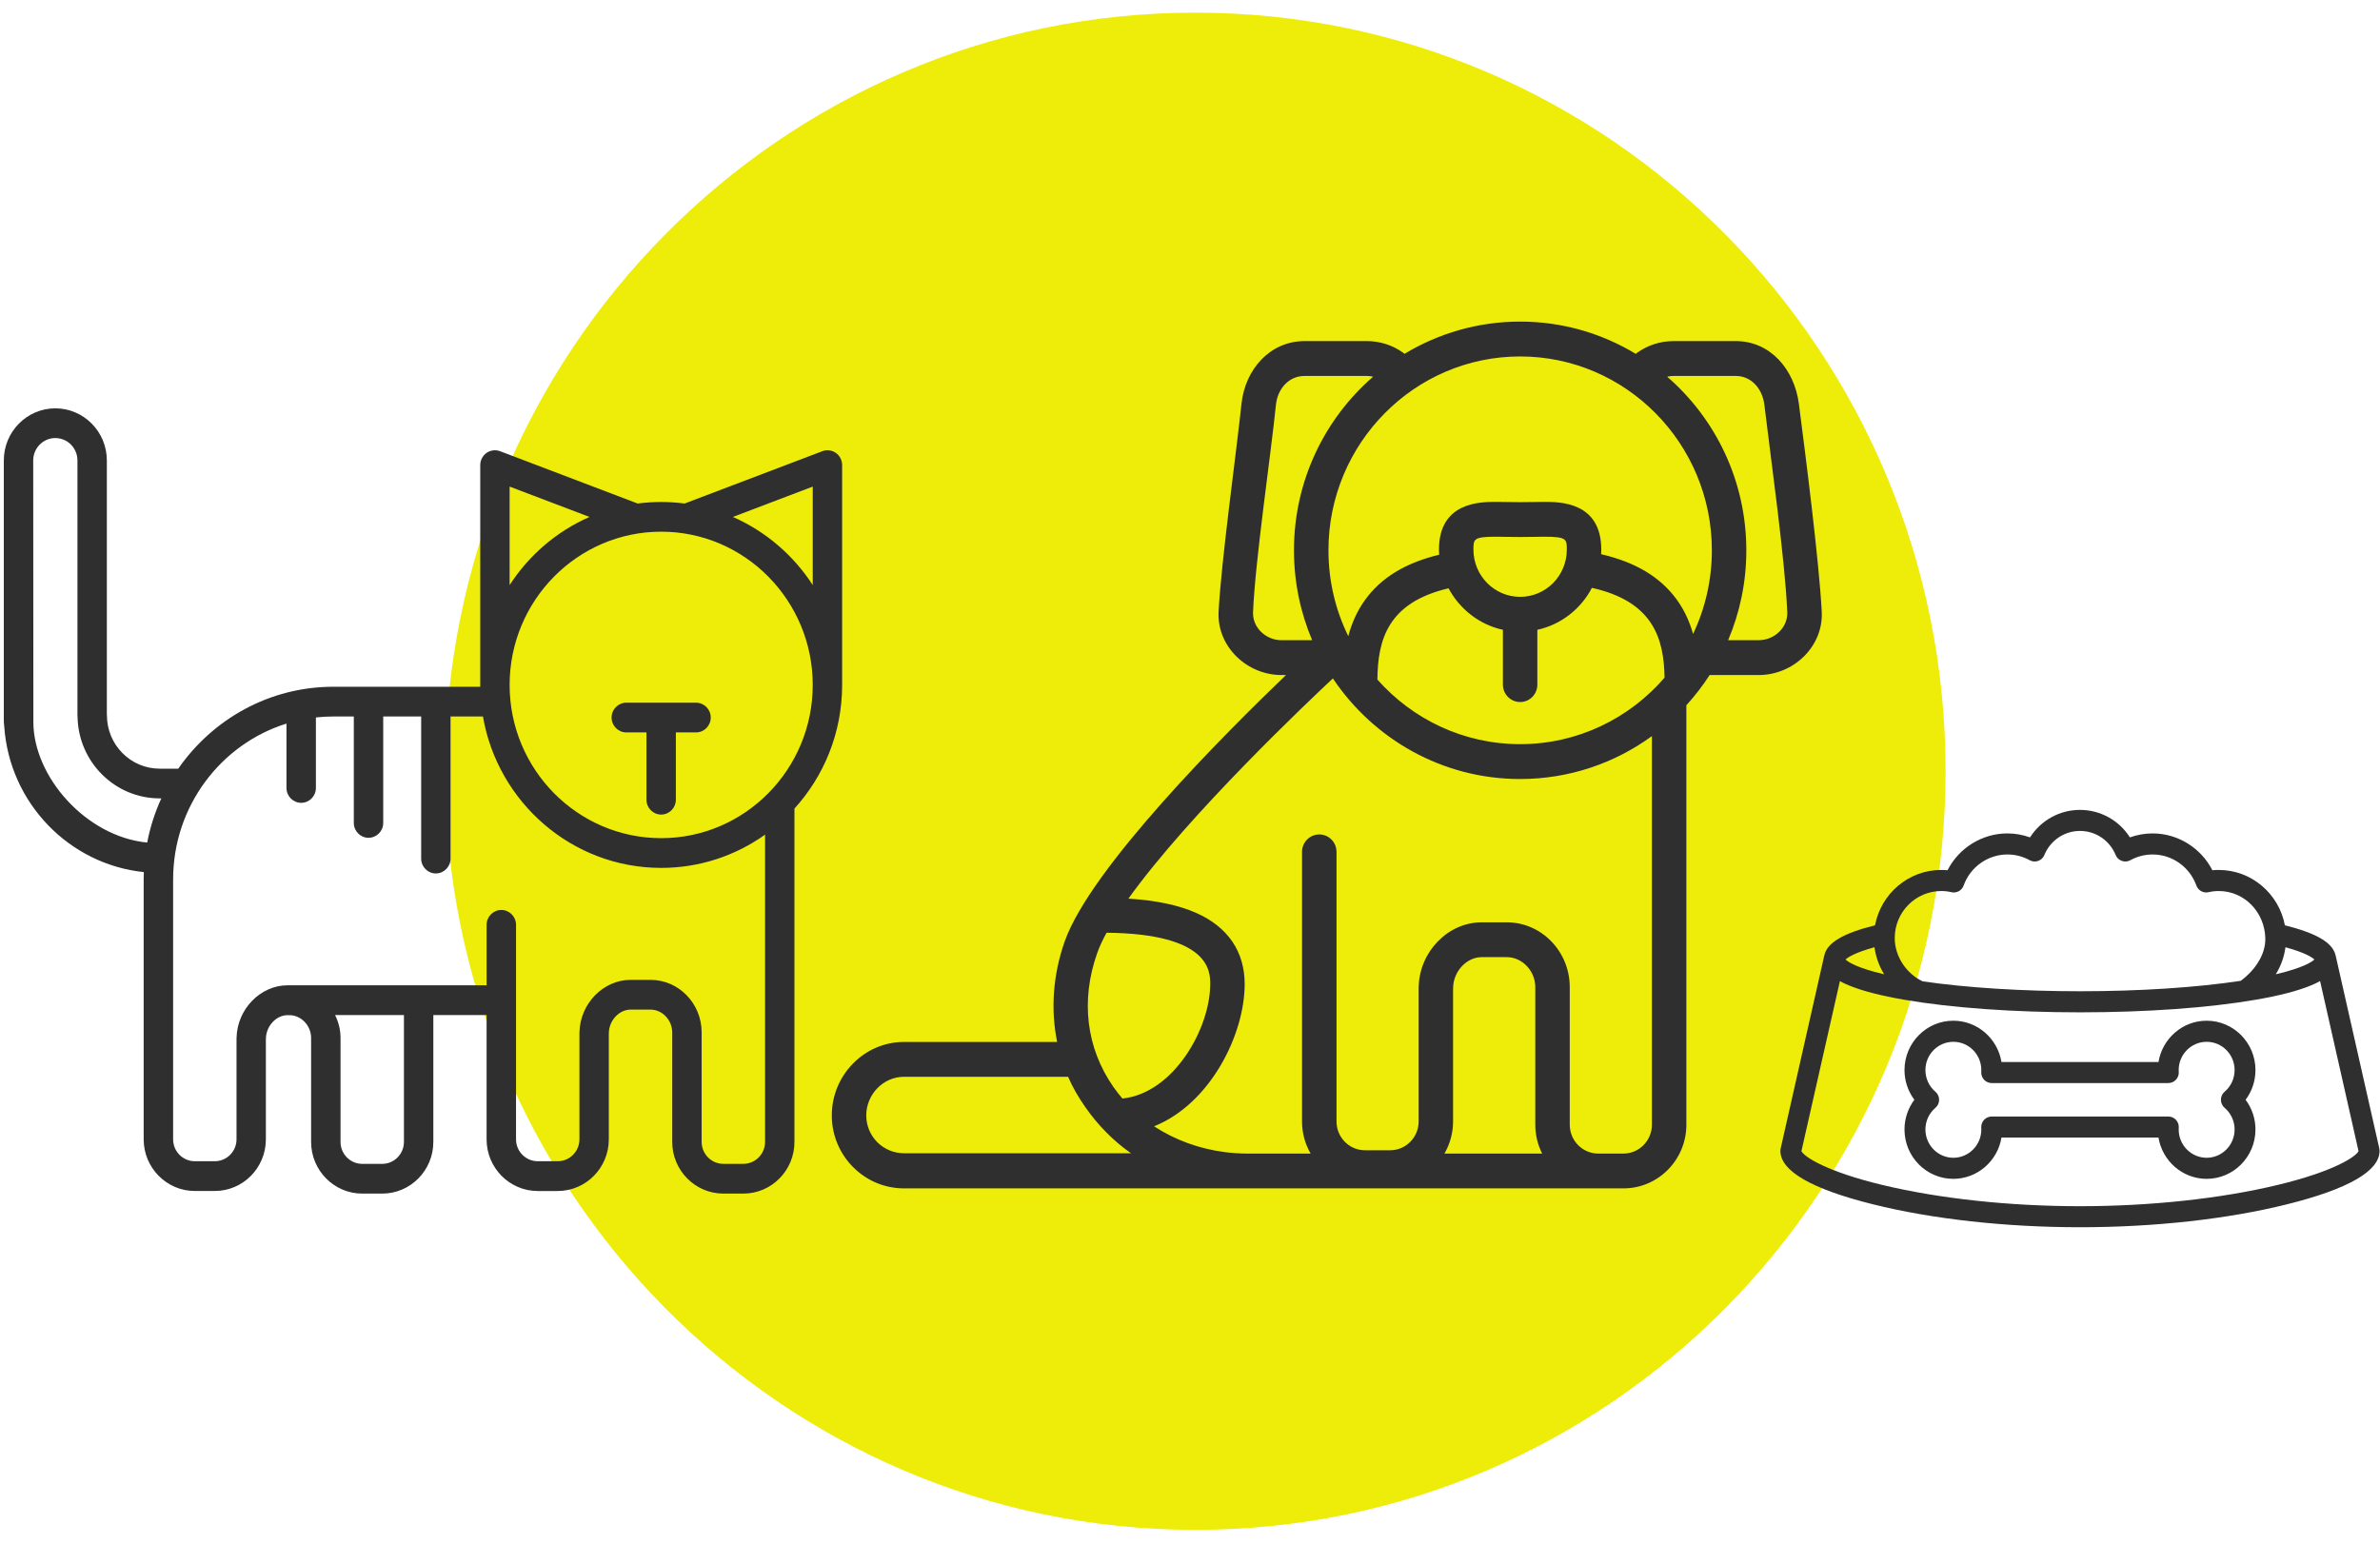 <svg width="111" height="72" viewBox="0 0 111 72" fill="none" xmlns="http://www.w3.org/2000/svg">
<g clip-path="url(#clip0_2009_256)">
<path d="M55.748 71.357C75.073 71.357 90.74 55.515 90.74 35.974C90.74 16.433 75.073 0.59 55.748 0.59C36.424 0.59 20.755 16.433 20.755 35.974C20.755 55.516 36.422 71.357 55.748 71.357Z" fill="#EEEC09"/>
<path d="M34.18 24.112L37.906 22.696V27.29C37.002 25.895 35.707 24.781 34.18 24.112ZM30.837 39.094C26.939 39.094 23.768 35.889 23.768 31.947C23.768 28.006 26.939 24.799 30.837 24.799C34.734 24.799 37.905 28.006 37.905 31.947C37.905 35.889 34.734 39.094 30.837 39.094ZM34.669 54.285H33.735C33.178 54.285 32.724 53.827 32.724 53.261V48.157C32.724 46.803 31.655 45.704 30.341 45.704H29.409C28.135 45.704 27.058 46.813 27.026 48.139C27.025 48.16 27.024 48.178 27.024 48.198V53.14C27.024 53.705 26.57 54.163 26.012 54.163H25.079C24.521 54.163 24.067 53.706 24.067 53.14V43.137C24.067 42.754 23.76 42.444 23.381 42.444C23.003 42.444 22.695 42.755 22.695 43.137V45.957H13.415C12.142 45.957 11.064 47.072 11.033 48.399C11.031 48.417 11.031 48.435 11.031 48.457V53.14C11.031 53.705 10.577 54.163 10.018 54.163H9.085C8.527 54.163 8.074 53.706 8.074 53.14V41.023C8.074 37.603 10.303 34.703 13.361 33.75V36.753C13.361 37.135 13.669 37.446 14.047 37.446C14.426 37.446 14.733 37.135 14.733 36.753V33.463C15.001 33.435 15.272 33.419 15.547 33.419H16.501V38.384C16.501 38.766 16.809 39.077 17.187 39.077C17.566 39.077 17.873 38.766 17.873 38.384V33.419H19.643V40.047C19.643 40.431 19.949 40.74 20.327 40.74C20.706 40.74 21.013 40.429 21.013 40.047V33.419H22.524C23.215 37.426 26.68 40.481 30.837 40.481C32.639 40.481 34.31 39.907 35.682 38.93V53.261C35.681 53.827 35.227 54.285 34.669 54.285ZM18.839 53.262C18.839 53.825 18.385 54.286 17.827 54.286H16.893C16.336 54.286 15.882 53.827 15.882 53.262V48.414C15.882 48.03 15.789 47.667 15.626 47.344H18.839V53.262ZM1.556 33.673L1.549 21.476C1.549 20.901 2.011 20.432 2.58 20.432C3.15 20.432 3.612 20.901 3.612 21.476V33.366C3.612 33.391 3.613 33.416 3.617 33.441C3.656 35.542 5.359 37.239 7.446 37.239H7.524C7.227 37.887 7.003 38.578 6.865 39.3C4.009 39.022 1.556 36.223 1.556 33.673ZM23.768 22.696L27.494 24.112C25.966 24.781 24.669 25.895 23.768 27.29V22.696ZM38.982 21.124C38.797 20.996 38.561 20.965 38.351 21.046L31.93 23.486C31.573 23.439 31.208 23.414 30.838 23.414C30.466 23.414 30.099 23.439 29.739 23.486L23.324 21.046C23.114 20.966 22.878 20.996 22.693 21.124C22.508 21.254 22.398 21.468 22.398 21.694V32.032H15.547C12.561 32.032 9.917 33.544 8.314 35.853H7.446C6.09 35.853 4.987 34.737 4.987 33.367C4.987 33.344 4.986 33.321 4.983 33.298V21.476C4.983 20.136 3.905 19.046 2.58 19.046C1.255 19.046 0.178 20.136 0.178 21.476V33.584C0.178 33.677 0.184 33.77 0.197 33.875C0.44 37.462 3.234 40.319 6.708 40.677C6.703 40.793 6.701 40.907 6.701 41.023V53.141C6.701 54.469 7.77 55.551 9.084 55.551H10.017C11.332 55.551 12.4 54.471 12.4 53.141V48.508C12.401 48.492 12.402 48.474 12.402 48.458C12.402 47.867 12.876 47.35 13.414 47.35H13.499C14.047 47.35 14.51 47.837 14.51 48.415V53.263C14.51 54.591 15.58 55.673 16.893 55.673H17.827C19.141 55.673 20.21 54.592 20.21 53.263V47.346H22.694V53.143C22.694 54.471 23.763 55.552 25.078 55.552H26.011C27.325 55.552 28.394 54.472 28.394 53.143V48.252C28.395 48.233 28.395 48.218 28.395 48.2C28.395 47.61 28.869 47.091 29.408 47.091H30.341C30.889 47.091 31.352 47.579 31.352 48.159V53.263C31.352 54.591 32.422 55.673 33.735 55.673H34.669C35.983 55.673 37.052 54.592 37.052 53.263V37.733C37.052 37.726 37.051 37.721 37.051 37.716C38.429 36.2 39.273 34.177 39.276 31.961V31.957V21.695C39.276 21.466 39.167 21.254 38.982 21.124Z" fill="#2F2F2F"/>
<path d="M32.463 32.776H29.21C28.831 32.776 28.524 33.086 28.524 33.469C28.524 33.851 28.831 34.162 29.21 34.162H30.15V37.301C30.15 37.684 30.458 37.994 30.836 37.994C31.215 37.994 31.521 37.683 31.521 37.301V34.162H32.463C32.841 34.162 33.148 33.851 33.148 33.469C33.148 33.086 32.841 32.776 32.463 32.776Z" fill="#2F2F2F"/>
<path d="M83.356 28.557C83.384 29.279 82.746 29.86 82.026 29.86H80.598C81.144 28.574 81.446 27.156 81.446 25.669C81.446 22.432 80.013 19.527 77.754 17.57C77.847 17.547 77.945 17.536 78.044 17.536H80.958C81.691 17.536 82.2 18.145 82.288 18.881C82.57 21.253 83.257 26.124 83.356 28.557ZM57.122 53.738C55.926 53.585 54.781 53.163 53.824 52.534C56.451 51.482 58.05 48.252 58.05 45.901C58.05 44.386 57.269 43.239 55.791 42.582C54.969 42.217 53.926 41.997 52.627 41.915C55.446 37.982 61.05 32.684 62.164 31.644C64.063 34.474 67.268 36.336 70.895 36.336C73.188 36.336 75.311 35.595 77.043 34.334V52.46C77.043 53.201 76.447 53.806 75.715 53.806H74.79H74.54C73.806 53.806 73.211 53.202 73.211 52.46V46.044C73.211 44.376 71.893 43.02 70.276 43.02H69.101C67.533 43.02 66.204 44.389 66.166 46.026C66.164 46.05 66.164 46.073 66.164 46.097V52.308C66.164 53.05 65.568 53.652 64.835 53.652H63.662C62.928 53.652 62.333 53.051 62.333 52.308V39.734C62.333 39.285 61.973 38.921 61.53 38.921C61.085 38.921 60.725 39.285 60.725 39.734V52.308C60.725 52.856 60.871 53.365 61.127 53.807H58.179C57.831 53.806 57.458 53.781 57.122 53.738ZM71.924 53.806H67.367C67.621 53.364 67.769 52.855 67.769 52.307V46.158C67.769 46.138 67.771 46.118 67.771 46.096C67.771 45.323 68.392 44.644 69.1 44.644H70.275C70.994 44.644 71.604 45.285 71.604 46.042V52.46C71.605 52.945 71.72 53.402 71.924 53.806ZM42.165 53.791H42.162C41.192 53.791 40.403 53.01 40.401 52.029C40.4 51.049 41.188 50.226 42.162 50.224H49.814C50.03 50.723 50.297 51.18 50.615 51.635C51.195 52.469 51.919 53.213 52.748 53.791H42.165ZM52.347 51.239C52.2 51.066 52.059 50.885 51.928 50.699C50.66 48.877 50.391 46.66 51.172 44.455C51.274 44.163 51.424 43.844 51.609 43.505C56.443 43.554 56.443 45.317 56.443 45.901C56.443 47.967 54.741 50.991 52.347 51.239ZM59.508 18.881C59.582 18.144 60.103 17.536 60.837 17.536H63.753C63.849 17.536 63.947 17.548 64.04 17.57C61.783 19.528 60.349 22.431 60.349 25.669C60.349 27.156 60.652 28.574 61.198 29.862H59.77C59.049 29.862 58.411 29.28 58.44 28.557C58.541 26.124 59.267 21.253 59.508 18.881ZM70.898 27.839C69.697 27.839 68.719 26.851 68.719 25.637C68.719 25.149 68.719 25.034 69.774 25.034C69.937 25.034 70.105 25.037 70.28 25.041C70.679 25.049 71.115 25.049 71.514 25.041C71.689 25.037 71.86 25.034 72.022 25.034C73.074 25.034 73.074 25.15 73.074 25.637C73.074 26.851 72.098 27.839 70.898 27.839ZM70.094 29.376V31.932C70.094 32.382 70.455 32.745 70.898 32.745C71.342 32.745 71.7 32.382 71.7 31.932V29.376C72.806 29.134 73.73 28.402 74.244 27.419C77.107 28.057 77.603 29.785 77.633 31.608C75.994 33.508 73.581 34.71 70.897 34.71C68.255 34.71 65.879 33.546 64.24 31.698C64.256 29.863 64.71 28.104 67.559 27.44C68.077 28.414 68.999 29.136 70.094 29.376ZM79.839 25.669C79.839 27.064 79.525 28.388 78.963 29.569C78.789 28.954 78.53 28.414 78.185 27.945C77.42 26.906 76.269 26.217 74.675 25.85C74.679 25.779 74.681 25.708 74.681 25.637C74.681 23.409 72.75 23.409 72.022 23.409C71.849 23.409 71.667 23.412 71.48 23.416C71.103 23.424 70.689 23.424 70.313 23.416C70.127 23.412 69.945 23.409 69.773 23.409C69.044 23.409 67.112 23.409 67.112 25.637C67.112 25.716 67.116 25.796 67.121 25.874C65.545 26.253 64.41 26.947 63.662 27.986C63.311 28.472 63.053 29.029 62.882 29.672C62.289 28.465 61.957 27.106 61.957 25.669C61.957 20.683 65.969 16.626 70.897 16.626C75.828 16.626 79.839 20.683 79.839 25.669ZM56.834 28.516C56.744 30.152 58.151 31.486 59.77 31.486H59.977C57.198 34.15 50.876 40.464 49.658 43.907C49.107 45.464 48.996 47.089 49.304 48.6H42.155C40.299 48.603 38.79 50.154 38.794 52.032C38.797 53.908 40.308 55.43 42.163 55.43H42.17H75.715C77.333 55.43 78.65 54.099 78.65 52.46V32.939C78.65 32.924 78.65 32.911 78.648 32.896C79.049 32.458 79.411 31.987 79.734 31.486H82.026C83.646 31.486 85.053 30.152 84.963 28.516C84.83 26.084 84.21 21.253 83.897 18.831C83.688 17.23 82.564 15.91 80.959 15.91H78.045C77.436 15.91 76.851 16.098 76.353 16.455C76.33 16.471 76.311 16.486 76.29 16.505C74.711 15.551 72.866 15 70.899 15C68.93 15 67.085 15.55 65.507 16.503C65.486 16.486 65.467 16.471 65.446 16.455C64.947 16.098 64.362 15.91 63.754 15.91H60.839C59.236 15.91 58.071 17.225 57.902 18.831C57.645 21.253 56.967 26.084 56.834 28.516Z" fill="#2F2F2F"/>
<path d="M106.212 55.273C103.553 55.911 100.283 56.261 97.008 56.261C93.733 56.261 90.463 55.91 87.803 55.273C85.183 54.644 84.147 53.959 84.016 53.692L85.811 45.761C85.995 45.867 86.169 45.935 86.271 45.978C86.88 46.226 87.74 46.446 88.826 46.633C91.016 47.01 93.92 47.218 97.008 47.218C100.094 47.218 102.999 47.01 105.189 46.633C106.276 46.446 107.136 46.226 107.745 45.978C107.847 45.935 108.019 45.865 108.206 45.76L109.999 53.692C109.87 53.959 108.832 54.644 106.212 55.273ZM87.423 44.182C87.486 44.636 87.64 45.064 87.875 45.444C86.601 45.146 86.191 44.867 86.072 44.754C86.177 44.658 86.5 44.435 87.423 44.182ZM90.538 41.56C90.697 41.56 90.859 41.578 91.017 41.615C91.258 41.669 91.498 41.536 91.582 41.303C91.891 40.437 92.712 39.855 93.624 39.855C93.987 39.855 94.347 39.948 94.664 40.124C94.784 40.191 94.928 40.202 95.059 40.155C95.189 40.109 95.294 40.009 95.345 39.881C95.626 39.198 96.278 38.757 97.009 38.757C97.74 38.757 98.392 39.198 98.672 39.881C98.724 40.009 98.831 40.109 98.959 40.155C99.09 40.202 99.233 40.19 99.354 40.124C99.671 39.948 100.032 39.855 100.394 39.855C101.306 39.855 102.125 40.437 102.436 41.303C102.52 41.536 102.762 41.669 102.999 41.615C103.16 41.578 103.321 41.56 103.481 41.56C104.677 41.56 105.618 42.544 105.651 43.753C105.674 44.591 105.081 45.327 104.507 45.748C102.436 46.062 99.785 46.235 97.01 46.235C94.304 46.235 91.714 46.071 89.668 45.772C88.905 45.412 88.368 44.607 88.368 43.753C88.367 42.545 89.341 41.56 90.538 41.56ZM106.591 44.182C107.514 44.436 107.839 44.658 107.941 44.754C107.822 44.867 107.412 45.146 106.14 45.443C106.376 45.062 106.531 44.633 106.591 44.182ZM110.968 53.569L108.933 44.575C108.93 44.555 108.924 44.538 108.917 44.519C108.762 43.952 108.017 43.522 106.564 43.159C106.288 41.691 105.01 40.577 103.479 40.577C103.381 40.577 103.281 40.582 103.183 40.591C102.65 39.55 101.574 38.873 100.392 38.873C100.032 38.873 99.673 38.937 99.336 39.058C98.833 38.267 97.963 37.776 97.007 37.776C96.05 37.776 95.183 38.267 94.677 39.058C94.34 38.937 93.983 38.873 93.621 38.873C92.44 38.873 91.362 39.55 90.83 40.591C90.731 40.582 90.634 40.577 90.536 40.577C89.004 40.577 87.725 41.691 87.449 43.159C85.962 43.529 85.215 43.97 85.086 44.559C85.084 44.566 85.081 44.574 85.079 44.582L83.048 53.569C83.04 53.604 83.035 53.641 83.035 53.679C83.035 54.62 84.489 55.459 87.355 56.173C90.124 56.864 93.553 57.242 97.008 57.242C100.463 57.242 103.891 56.864 106.661 56.173C109.527 55.459 110.98 54.62 110.98 53.679C110.979 53.642 110.976 53.605 110.968 53.569Z" fill="#2F2F2F"/>
<path d="M103.753 51.672C104.05 51.925 104.219 52.292 104.219 52.682C104.219 53.411 103.634 54.002 102.915 54.002C102.195 54.002 101.611 53.41 101.611 52.682C101.611 52.656 101.612 52.626 101.615 52.6C101.624 52.464 101.575 52.331 101.484 52.233C101.393 52.134 101.265 52.078 101.13 52.078H92.888C92.754 52.078 92.626 52.134 92.534 52.233C92.443 52.331 92.394 52.464 92.403 52.6C92.406 52.626 92.406 52.656 92.406 52.682C92.406 53.411 91.821 54.002 91.102 54.002C90.384 54.002 89.799 53.41 89.799 52.682C89.799 52.292 89.968 51.925 90.265 51.672C90.376 51.579 90.438 51.442 90.438 51.297C90.438 51.151 90.375 51.015 90.265 50.922C89.968 50.669 89.799 50.302 89.799 49.91C89.799 49.183 90.385 48.593 91.102 48.593C91.822 48.593 92.406 49.184 92.406 49.91C92.406 49.938 92.406 49.968 92.403 49.994C92.394 50.13 92.443 50.263 92.534 50.362C92.626 50.46 92.754 50.517 92.888 50.517H101.13C101.265 50.517 101.393 50.46 101.484 50.362C101.575 50.263 101.624 50.13 101.615 49.994C101.612 49.968 101.611 49.938 101.611 49.91C101.611 49.183 102.196 48.593 102.915 48.593C103.635 48.593 104.219 49.184 104.219 49.91C104.219 50.302 104.05 50.669 103.753 50.922C103.642 51.015 103.581 51.151 103.581 51.297C103.581 51.442 103.643 51.579 103.753 51.672ZM102.915 47.609C101.787 47.609 100.848 48.445 100.669 49.536H93.346C93.168 48.445 92.228 47.609 91.099 47.609C89.845 47.609 88.823 48.641 88.823 49.91C88.823 50.417 88.989 50.901 89.283 51.297C88.987 51.693 88.823 52.177 88.823 52.682C88.823 53.952 89.843 54.985 91.099 54.985C92.227 54.985 93.167 54.149 93.346 53.059H100.669C100.847 54.149 101.786 54.985 102.915 54.985C104.17 54.985 105.192 53.953 105.192 52.682C105.192 52.177 105.028 51.693 104.732 51.297C105.029 50.901 105.192 50.417 105.192 49.91C105.192 48.641 104.17 47.609 102.915 47.609Z" fill="#2F2F2F"/>
</g>
<defs>
<clipPath id="clip0_2009_256">
<rect width="110.807" height="70.767" fill="white" transform="translate(0.177 0.59)"/>
</clipPath>
</defs>
</svg>
